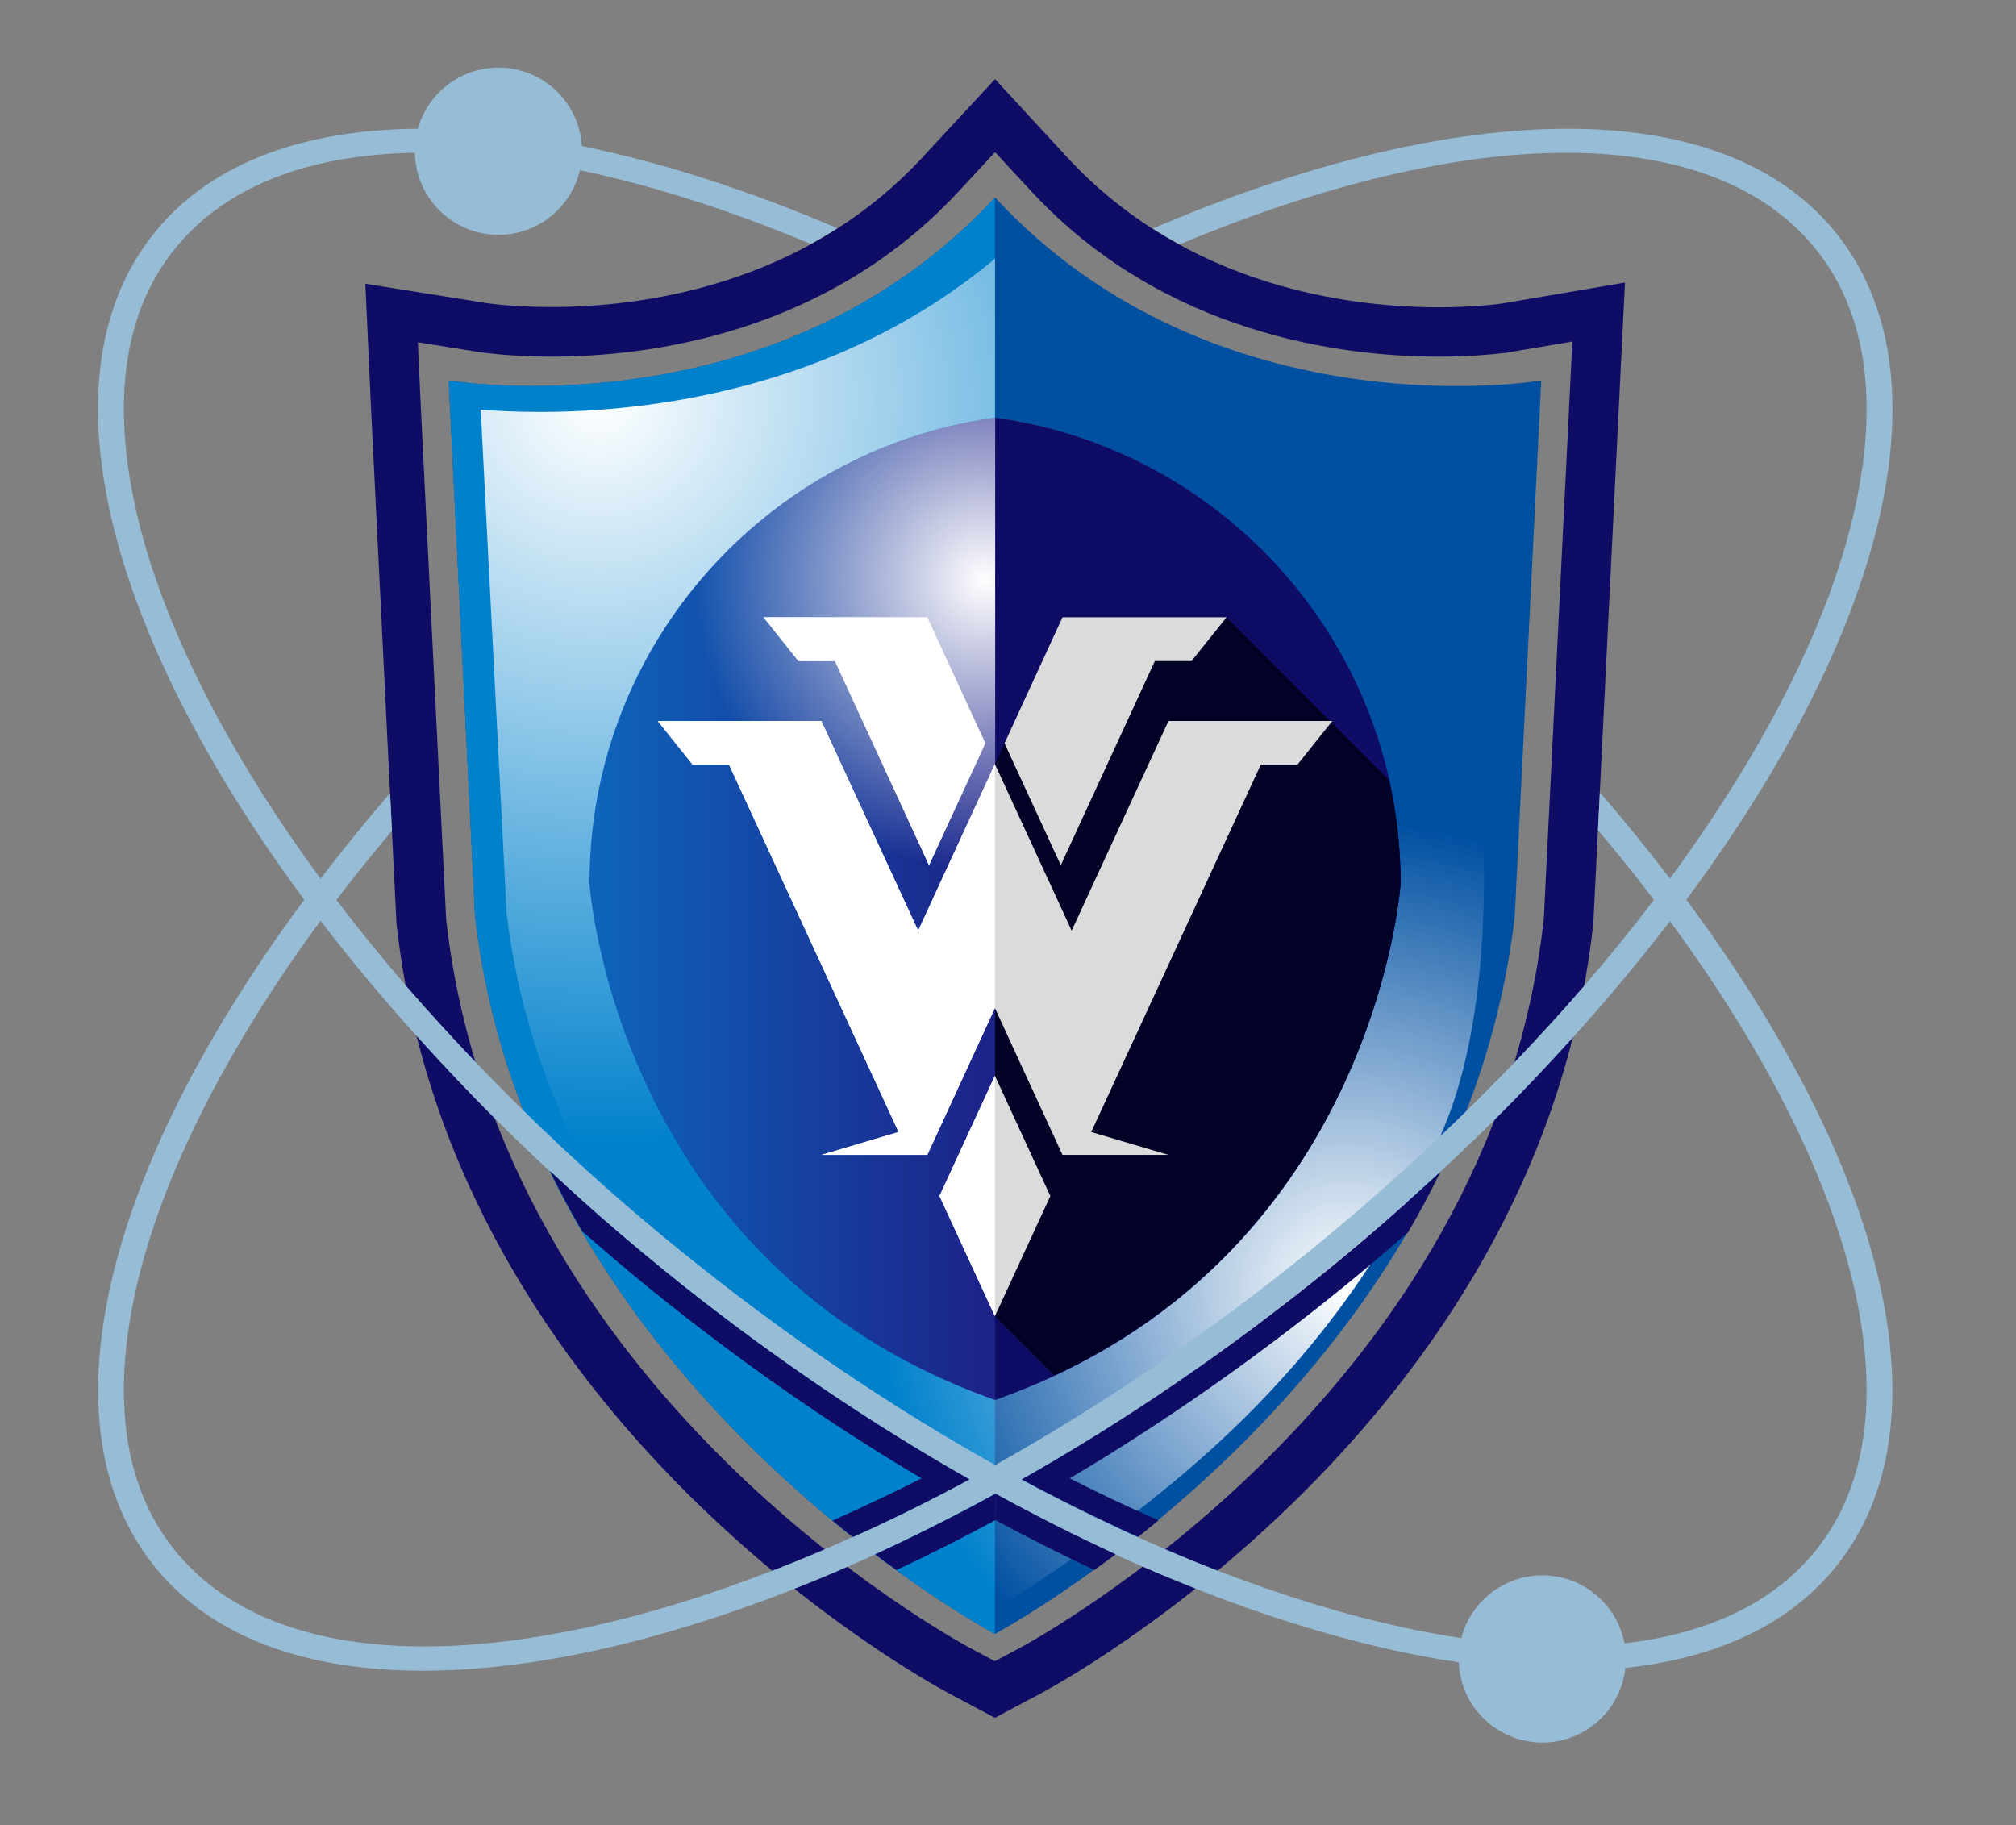 <?xml version="1.0" encoding="utf-8"?>
<!-- Generator: Adobe Illustrator 26.4.1, SVG Export Plug-In . SVG Version: 6.00 Build 0)  -->
<svg version="1.1" id="W" xmlns="http://www.w3.org/2000/svg" xmlns:xlink="http://www.w3.org/1999/xlink" x="0px" y="0px"
	 viewBox="0 0 152.4 137.98" style="enable-background:new 0 0 152.4 137.98;" xml:space="preserve">
<rect x="0" y="0" width="152.4" height="137.98" fill="#808080" stroke="none"/>
<style type="text/css">
	.st0{fill:#333B39;}
	.st1{fill:#0050A2;}
	.st2{fill:#0081CC;}
	.st3{fill:url(#SVGID_1_);}
	.st4{fill:url(#SVGID_00000059281308660429942050000002713858616197797764_);}
	.st5{fill:#0F0C65;}
	.st6{fill:url(#SVGID_00000001658570526044631680000008941416914375972519_);}
	.st7{fill:url(#SVGID_00000138547383848372287880000014083893620942782337_);}
	.st8{fill:#010226;}
	.st9{fill:#DBDBDB;}
	.st10{fill:#FFFFFF;}
	.st11{fill:#97BCD6;}
</style>
<path class="st0" d="M-7.76,168.45l-12.67-18.33h2.79l9.87,14.28l3.76-5.43l-6.12-8.85h2.79l4.72,6.83l4.72-6.83H4.9l-6.12,8.85
	l3.76,5.43l9.87-14.28h2.79L2.54,168.45L-2.61,161L-7.76,168.45z"/>
<path class="st0" d="M18.02,166.16h-2.29v-16.03h2.29V166.16z"/>
<path class="st0" d="M22.42,153.16v13h-2.29v-17.39l20.62,14.35v-13h2.29v17.39L22.42,153.16z"/>
<path class="st0" d="M45.15,150.13h18.33c1.27,0,2.35,0.45,3.24,1.34c0.89,0.89,1.34,1.97,1.34,3.24c0,1.27-0.45,2.35-1.34,3.24
	c-0.07,0.07-0.14,0.13-0.2,0.19c0.07,0.06,0.14,0.13,0.2,0.19c0.89,0.89,1.34,1.97,1.34,3.24c0,1.27-0.45,2.35-1.34,3.24
	c-0.89,0.89-1.97,1.34-3.24,1.34H45.15V150.13z M47.44,152.42v11.45h16.03c0.63,0,1.17-0.22,1.62-0.67
	c0.45-0.45,0.67-0.99,0.67-1.62c0-0.63-0.22-1.17-0.67-1.62c-0.45-0.45-0.99-0.67-1.62-0.67H52.02V157h11.45
	c0.63,0,1.17-0.22,1.62-0.67c0.45-0.45,0.67-0.99,0.67-1.62c0-0.63-0.22-1.17-0.67-1.62c-0.45-0.45-0.99-0.67-1.62-0.67H47.44z"/>
<path class="st0" d="M72.27,152.42v13.74h-2.29v-16.03H88.3c1.27,0,2.35,0.45,3.24,1.34c0.89,0.89,1.34,1.97,1.34,3.24
	c0,1.27-0.45,2.35-1.34,3.24c-0.89,0.89-1.97,1.34-3.24,1.34h-3.22l9.89,6.87h-4.01L77.78,157H88.3c0.63,0,1.17-0.22,1.62-0.67
	c0.45-0.45,0.67-0.99,0.67-1.62c0-0.63-0.22-1.17-0.67-1.62c-0.45-0.45-0.99-0.67-1.62-0.67H72.27z"/>
<path class="st0" d="M97.35,166.16h-2.29v-16.03h2.29V166.16z"/>
<path class="st0" d="M107.01,150.13h14.89v2.29h-14.89c-1.58,0-2.93,0.56-4.05,1.68c-1.12,1.12-1.68,2.47-1.68,4.05
	c0,1.58,0.56,2.93,1.68,4.05c1.12,1.12,2.47,1.68,4.05,1.68h12.6v-4.58h-12.6V157h14.89v9.16h-14.89c-2.21,0-4.11-0.78-5.67-2.35
	c-1.57-1.57-2.35-3.46-2.35-5.67c0-2.21,0.78-4.1,2.35-5.67C102.9,150.91,104.79,150.13,107.01,150.13z"/>
<path class="st0" d="M126.26,159.29v6.87h-2.29v-16.03h2.29V157h18.33v-6.87h2.29v16.03h-2.29v-6.87H126.26z"/>
<path class="st0" d="M160.61,152.42v13.74h-2.29v-13.74h-10.31v-2.29h22.91v2.29H160.61z"/>
<path class="st1" d="M75.22,14.93c-16.71,18.01-41.3,13.83-41.3,13.83l1.99,40.46c4.03,35.5,39.3,54.29,39.3,54.29
	s35.28-18.79,39.3-54.29l2-40.46C116.52,28.77,91.92,32.94,75.22,14.93z"/>
<path class="st2" d="M75.22,14.93c-16.71,18.01-41.3,13.83-41.3,13.83l1.99,40.46c4.03,35.5,39.3,54.29,39.3,54.29V14.93z"/>
<radialGradient id="SVGID_1_" cx="20.745" cy="30.199" r="56.479" gradientTransform="matrix(1.043 0 0 1 23.621 0)" gradientUnits="userSpaceOnUse">
	<stop  offset="0" style="stop-color:#FFFFFF"/>
	<stop  offset="0.141" style="stop-color:#FFFFFF;stop-opacity:0.859"/>
	<stop  offset="1" style="stop-color:#FFFFFF;stop-opacity:0"/>
</radialGradient>
<path class="st3" d="M36.34,30.97l1.96,38.1c3.36,28.15,28.21,45.68,36.92,51V19.55c-11.97,10-26.4,11.59-34.39,11.59
	C39.03,31.14,37.5,31.06,36.34,30.97z"/>
<radialGradient id="SVGID_00000131364332301071088600000002136557568700423071_" cx="101.805" cy="97.392" r="35.278" gradientUnits="userSpaceOnUse">
	<stop  offset="0" style="stop-color:#FFFFFF"/>
	<stop  offset="0.141" style="stop-color:#FFFFFF;stop-opacity:0.859"/>
	<stop  offset="1" style="stop-color:#FFFFFF;stop-opacity:0"/>
</radialGradient>
<path style="fill:url(#SVGID_00000131364332301071088600000002136557568700423071_);" d="M108.88,85.88
	c6.68-14.91,1.5-42.18-0.4-50.79c-5.3-2.15-18.22-6.71-32.53-6.96c-14.33,0.25-27.23,4.81-32.53,6.96
	c-1.91,8.59-7.11,35.81-0.4,50.79c7.99,17.85,21.02,27.67,32.94,35.33C87.86,113.55,100.89,103.73,108.88,85.88z"/>
<path class="st5" d="M75.22,11.5l2.75,2.97c10.08,10.87,23.62,12.49,30.79,12.49c2.39,0,4.17-0.18,4.98-0.28l0.07,0l0.44-0.08
	l4.61-0.78l-0.23,4.67l-1.92,38.86l-0.01,0.12l-0.01,0.12c-4.04,35.65-38.26,54.26-39.71,55.04l-1.77,0.94l-1.77-0.94
	C72,123.86,37.78,105.24,33.74,69.6l-0.01-0.12l-0.01-0.12L31.8,30.51l-0.21-4.64l4.6,0.74c0.09,0.01,2.24,0.35,5.49,0.35
	c7.17,0,20.71-1.62,30.79-12.49L75.22,11.5 M75.22,5.98l-5.51,5.94c-9.11,9.82-21.47,11.29-28.04,11.29c-2.97,0-4.88-0.3-4.9-0.3
	l-9.15-1.46l0.42,9.25l1.92,38.86l0.01,0.24l0.03,0.24c4.26,37.59,40.15,57.12,41.68,57.93l3.53,1.88l3.53-1.88
	c1.53-0.81,37.42-20.34,41.68-57.93l0.03-0.24l0.01-0.24l1.92-38.86l0.46-9.34l-9.22,1.57h0c0,0-1.9,0.3-4.86,0.3
	c-6.56,0-18.93-1.47-28.04-11.29L75.22,5.98L75.22,5.98z"/>
<linearGradient id="SVGID_00000087394914527447262780000001413766142744197554_" gradientUnits="userSpaceOnUse" x1="17.599" y1="68.697" x2="75.832" y2="68.697">
	<stop  offset="0" style="stop-color:#00A0E9"/>
	<stop  offset="1" style="stop-color:#1D2087"/>
</linearGradient>
<path style="fill:url(#SVGID_00000087394914527447262780000001413766142744197554_);" d="M102.26,51.12
	c-5.1-10.38-15.13-17.91-27.04-19.54h0c-11.91,1.63-21.93,9.16-27.04,19.54c-2.32,4.72-3.62,10.03-3.62,15.65
	c0,0,1.88,28.89,30.65,39.05l0.02-0.02v0.02c28.77-10.16,30.65-39.05,30.65-39.05C105.88,61.15,104.58,55.84,102.26,51.12z"/>
<radialGradient id="SVGID_00000038402618152404663490000003107906858273496492_" cx="74.423" cy="43.83" r="21.923" gradientUnits="userSpaceOnUse">
	<stop  offset="0" style="stop-color:#FFFFFF"/>
	<stop  offset="0.141" style="stop-color:#FFFFFF;stop-opacity:0.859"/>
	<stop  offset="1" style="stop-color:#FFFFFF;stop-opacity:0"/>
</radialGradient>
<path style="fill:url(#SVGID_00000038402618152404663490000003107906858273496492_);" d="M102.26,51.12
	c-5.1-10.38-15.13-17.91-27.04-19.54h0c-11.91,1.63-21.93,9.16-27.04,19.54c-2.32,4.72-3.62,10.03-3.62,15.65
	c0,0,1.88,28.89,30.65,39.05l0.02-0.02v0.02c28.77-10.16,30.65-39.05,30.65-39.05C105.88,61.15,104.58,55.84,102.26,51.12z"/>
<path class="st5" d="M75.23,105.79v0.02c28.77-10.16,30.65-39.05,30.65-39.05c0-5.62-1.3-10.93-3.62-15.65
	c-5.1-10.38-15.13-17.91-27.03-19.54L75.23,105.79L75.23,105.79z"/>
<path class="st8" d="M105.88,66.77c0-2.69-0.31-5.3-0.87-7.81L92.72,46.66H80.35l-5.12,11.07V99.5l4.47,4.47
	C104.18,92.57,105.88,66.77,105.88,66.77z"/>
<polygon class="st9" points="96.83,54.5 88.35,54.5 88.33,54.5 81.01,70.35 79.46,66.98 75.21,57.76 70.96,66.98 69.41,70.35 
	62.09,54.5 53.59,54.5 49.72,54.5 52.36,57.8 55.11,57.8 65.16,79.57 67.93,85.57 62.09,87.3 68.73,87.3 70.1,87.3 73.66,79.57 
	75.21,76.2 76.76,79.57 80.32,87.3 81.69,87.3 88.33,87.3 82.49,85.57 85.26,79.57 95.31,57.8 98.08,57.8 100.72,54.5 "/>
<polygon class="st9" points="71.02,90.41 75.21,99.49 79.4,90.41 75.21,81.32 "/>
<polygon class="st9" points="80.19,65.4 87.3,49.97 90.07,49.97 92.72,46.66 88.82,46.66 80.35,46.66 80.32,46.66 75.94,56.18 
	76.41,57.21 "/>
<polygon class="st9" points="63.12,49.97 70.23,65.4 74.01,57.21 74.48,56.18 70.1,46.66 70.09,46.66 61.6,46.66 57.72,46.66 
	60.36,49.97 "/>
<polygon class="st10" points="70.96,66.98 69.41,70.35 62.09,54.5 53.59,54.5 49.72,54.5 52.36,57.8 55.11,57.8 65.16,79.57 
	67.93,85.57 62.09,87.3 68.73,87.3 70.1,87.3 73.66,79.57 75.21,76.2 75.21,57.76 "/>
<polygon class="st10" points="71.02,90.41 75.21,99.49 75.21,81.32 "/>
<polygon class="st10" points="63.12,49.97 70.23,65.4 74.01,57.21 74.48,56.18 70.1,46.66 70.09,46.66 61.6,46.66 57.72,46.66 
	60.36,49.97 "/>
<path class="st11" d="M127.48,68.01c9.08-12.23,14.68-24.4,15.48-34.56c0.54-6.85-1.08-12.43-4.8-16.59c-8.98-10-28.75-9.12-51,0.41
	c0.67,0.43,1.34,0.83,2.02,1.2c10.75-4.5,20.83-6.92,29.2-6.92c7.9,0,14.29,2.13,18.32,6.62c3.36,3.74,4.81,8.83,4.31,15.13
	c-0.76,9.7-6.12,21.34-14.77,33.11c-1.67-2.18-3.42-4.35-5.3-6.51l-0.14,2.85c1.48,1.75,2.9,3.51,4.23,5.27
	c-1.66,2.18-3.43,4.37-5.31,6.54c-1.67,1.94-3.44,3.87-5.27,5.78c-4.67,4.87-9.81,9.64-15.38,14.16
	c-7.84,6.36-15.9,11.8-23.84,16.24c-7.94-4.44-16-9.88-23.84-16.24c-5.6-4.54-10.76-9.33-15.44-14.22
	c-1.83-1.92-3.59-3.84-5.27-5.78c-1.86-2.15-3.61-4.32-5.25-6.48c1.33-1.74,2.73-3.48,4.2-5.22l-0.14-2.85
	c-1.86,2.15-3.6,4.31-5.26,6.47C15.58,54.63,10.23,42.99,9.46,33.29c-0.5-6.3,0.95-11.39,4.31-15.13c8.3-9.25,26.61-8.47,47.52,0.28
	c0.67-0.37,1.34-0.76,2-1.19c-22.24-9.52-42.01-10.38-50.98-0.4c-3.73,4.15-5.34,9.73-4.8,16.59C8.32,43.6,13.93,55.77,23,68.01
	C13.93,80.24,8.32,92.41,7.52,102.57c-0.54,6.85,1.08,12.43,4.8,16.59c4.34,4.84,11.21,7.13,19.67,7.13c8.17,0,17.82-2.15,28.09-6.2
	c1.32-0.52,2.64-1.06,3.97-1.65c3.67-1.6,7.42-3.46,11.18-5.52c3.76,2.06,7.49,3.91,11.16,5.51c1.33,0.58,2.66,1.13,3.97,1.65
	c10.29,4.06,19.95,6.22,28.12,6.22c8.45,0,15.33-2.3,19.67-7.13c3.73-4.15,5.34-9.73,4.8-16.59
	C142.17,92.41,136.56,80.24,127.48,68.01z M62.35,117.11c-1.32,0.57-2.64,1.11-3.94,1.61c-19.7,7.64-36.73,7.94-44.64-0.88
	c-3.36-3.74-4.81-8.83-4.31-15.13c0.77-9.7,6.12-21.34,14.77-33.11c2.25,2.93,4.69,5.86,7.31,8.76c1.88,2.08,3.83,4.15,5.88,6.2
	c3.95,3.93,8.21,7.77,12.74,11.44c7.58,6.15,15.38,11.45,23.1,15.82C69.58,113.82,65.93,115.57,62.35,117.11z M136.71,117.85
	c-7.92,8.82-24.96,8.51-44.67,0.87c-1.3-0.5-2.61-1.04-3.94-1.61c-3.57-1.54-7.21-3.29-10.89-5.27c7.72-4.37,15.52-9.67,23.1-15.82
	c4.51-3.66,8.74-7.48,12.68-11.38c2.06-2.04,4.01-4.11,5.89-6.19c2.64-2.92,5.1-5.87,7.36-8.82c8.66,11.77,14.01,23.41,14.77,33.11
	C141.51,109.02,140.06,114.11,136.71,117.85z"/>
<circle class="st11" cx="37.68" cy="11.43" r="6.32"/>
<path class="st11" d="M122.91,125.4c0,3.49-2.83,6.32-6.32,6.32c-3.49,0-6.32-2.83-6.32-6.32c0-3.49,2.83-6.32,6.32-6.32
	C120.08,119.08,122.91,121.91,122.91,125.4z"/>
<path class="st5" d="M75.26,112.91c-0.01,0-0.01,0.01-0.02,0.01v2c0.01,0,0.01-0.01,0.02-0.01c2.55,1.38,5.05,2.63,7.47,3.77
	c0.52-0.38,1.05-0.77,1.61-1.19C81.34,116.11,78.31,114.58,75.26,112.91z"/>
<path class="st5" d="M80.87,111.75c7.06-4.19,13.97-9.02,20.58-14.38c1.69-1.37,3.36-2.79,5-4.23c0.86-1.47,1.67-2.98,2.43-4.55
	c-2.73,2.53-5.56,5.01-8.53,7.42c-7.58,6.15-15.38,11.45-23.1,15.82c2.96,1.6,5.9,3.04,8.79,4.34c0.5-0.4,1.02-0.81,1.54-1.25
	C85.32,113.93,83.08,112.88,80.87,111.75z"/>
<path class="st5" d="M75.24,112.92c-3.05,1.67-6.09,3.2-9.08,4.57c0.55,0.42,1.09,0.82,1.61,1.19c2.43-1.14,4.92-2.39,7.48-3.77
	V112.92z"/>
<path class="st5" d="M49.08,97.37c6.6,5.36,13.51,10.19,20.58,14.38c-2.23,1.14-4.48,2.19-6.73,3.19c0.52,0.43,1.03,0.85,1.54,1.25
	c2.91-1.31,5.85-2.75,8.82-4.36c-5.79-3.28-11.62-7.08-17.38-11.36c-1.92-1.43-3.83-2.91-5.72-4.45c-1.13-0.92-2.25-1.85-3.35-2.79
	c-1.81-1.54-3.55-3.12-5.26-4.71c0.76,1.57,1.57,3.08,2.42,4.54C45.67,94.53,47.36,95.97,49.08,97.37z"/>
</svg>
